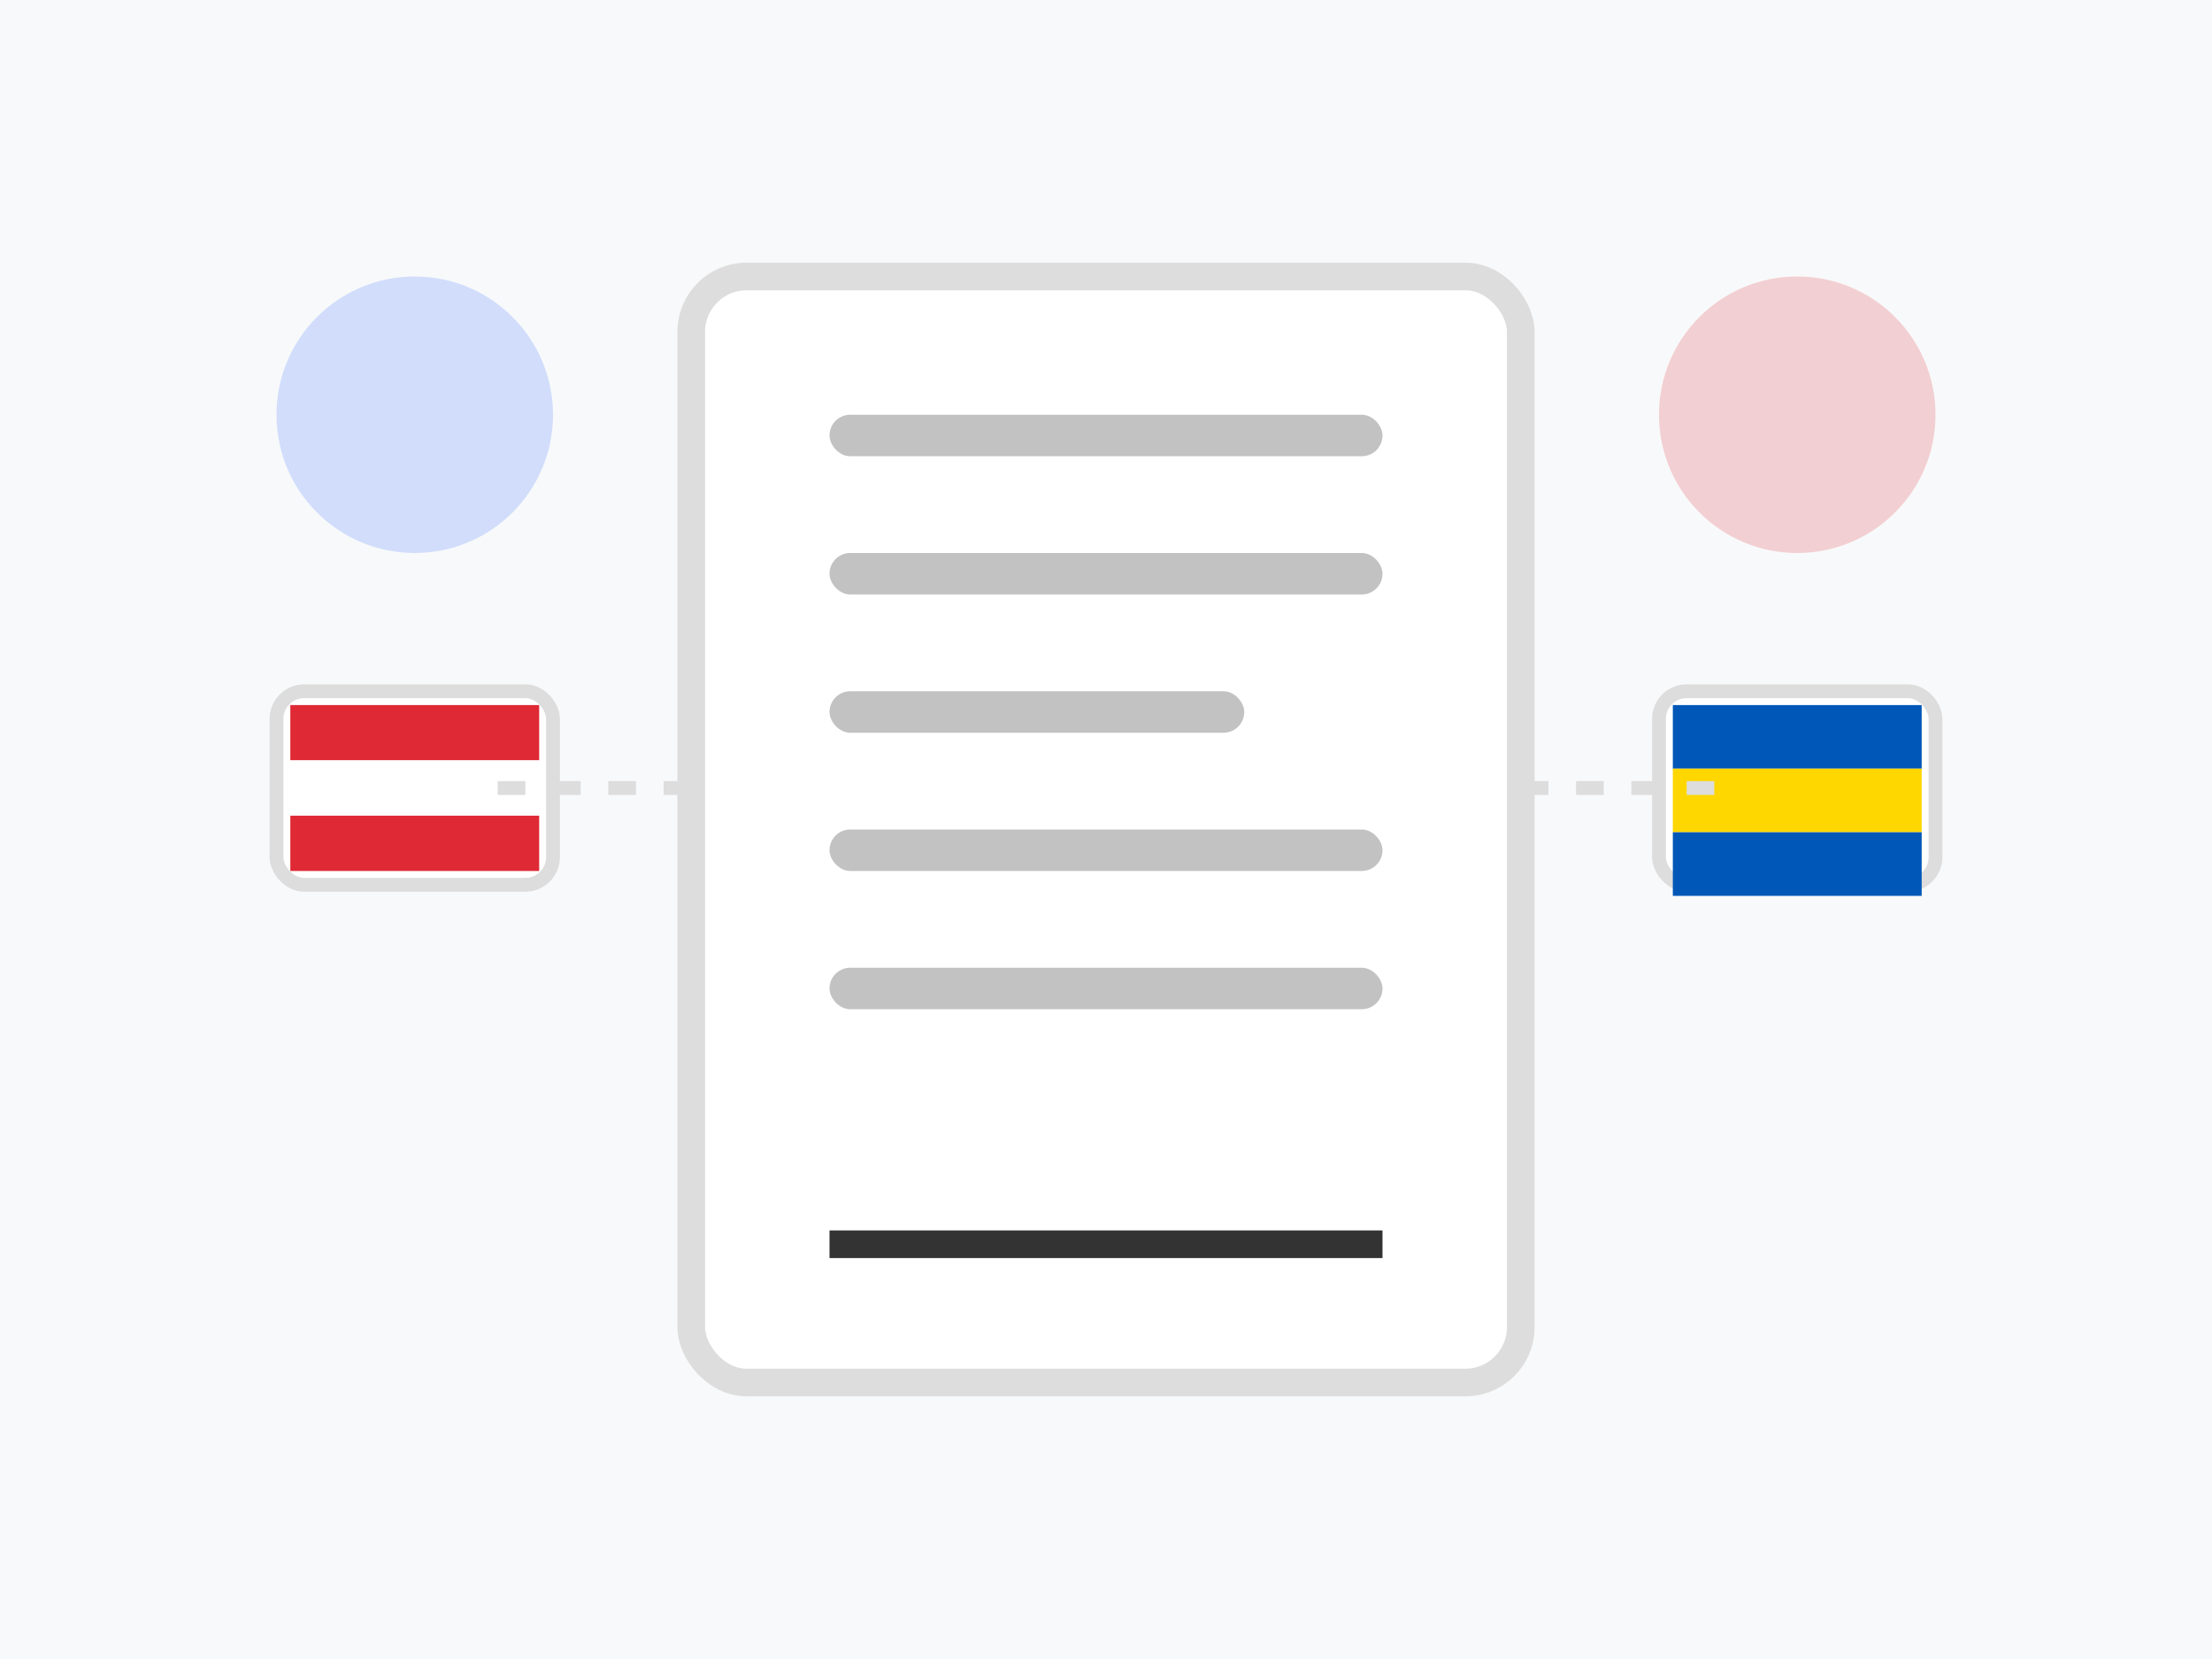 <?xml version="1.0" encoding="UTF-8"?>
<svg width="80" height="60" viewBox="0 0 80 60" fill="none" xmlns="http://www.w3.org/2000/svg">
  <rect width="80" height="60" fill="#F8F9FA"/>
  
  <!-- Document -->
  <rect x="25" y="10" width="30" height="40" rx="2" fill="#FFFFFF" stroke="#DDDDDD" stroke-width="1"/>
  
  <!-- Document lines -->
  <rect x="30" y="15" width="20" height="1.5" rx="0.75" fill="#333333" opacity="0.3"/>
  <rect x="30" y="20" width="20" height="1.5" rx="0.75" fill="#333333" opacity="0.3"/>
  <rect x="30" y="25" width="15" height="1.5" rx="0.75" fill="#333333" opacity="0.3"/>
  <rect x="30" y="30" width="20" height="1.5" rx="0.75" fill="#333333" opacity="0.3"/>
  <rect x="30" y="35" width="20" height="1.5" rx="0.75" fill="#333333" opacity="0.3"/>
  
  <!-- Signature line -->
  <line x1="30" y1="45" x2="50" y2="45" stroke="#333333" stroke-width="1"/>
  
  <!-- Flags -->
  <rect x="10" y="25" width="10" height="7" rx="1" fill="#FFFFFF" stroke="#DDDDDD" stroke-width="0.5"/>
  <rect x="10.5" y="25.5" width="9" height="2" fill="#DF2935"/>
  <rect x="10.5" y="27.5" width="9" height="2" fill="#FFFFFF"/>
  <rect x="10.5" y="29.5" width="9" height="2" fill="#DF2935"/>
  
  <rect x="60" y="25" width="10" height="7" rx="1" fill="#FFFFFF" stroke="#DDDDDD" stroke-width="0.5"/>
  <rect x="60.5" y="25.5" width="9" height="2.3" fill="#0057B7"/>
  <rect x="60.5" y="27.8" width="9" height="2.3" fill="#FFD700"/>
  <rect x="60.5" y="30.1" width="9" height="2.3" fill="#0057B7"/>
  
  <!-- Connecting lines -->
  <path d="M25 28.5L18 28.5" stroke="#DDDDDD" stroke-width="0.5" stroke-dasharray="1 1"/>
  <path d="M55 28.5L62 28.5" stroke="#DDDDDD" stroke-width="0.5" stroke-dasharray="1 1"/>
  
  <!-- Decorative elements -->
  <circle cx="15" cy="15" r="5" fill="#3772FF" opacity="0.2"/>
  <circle cx="65" cy="15" r="5" fill="#DF2935" opacity="0.2"/>
</svg>